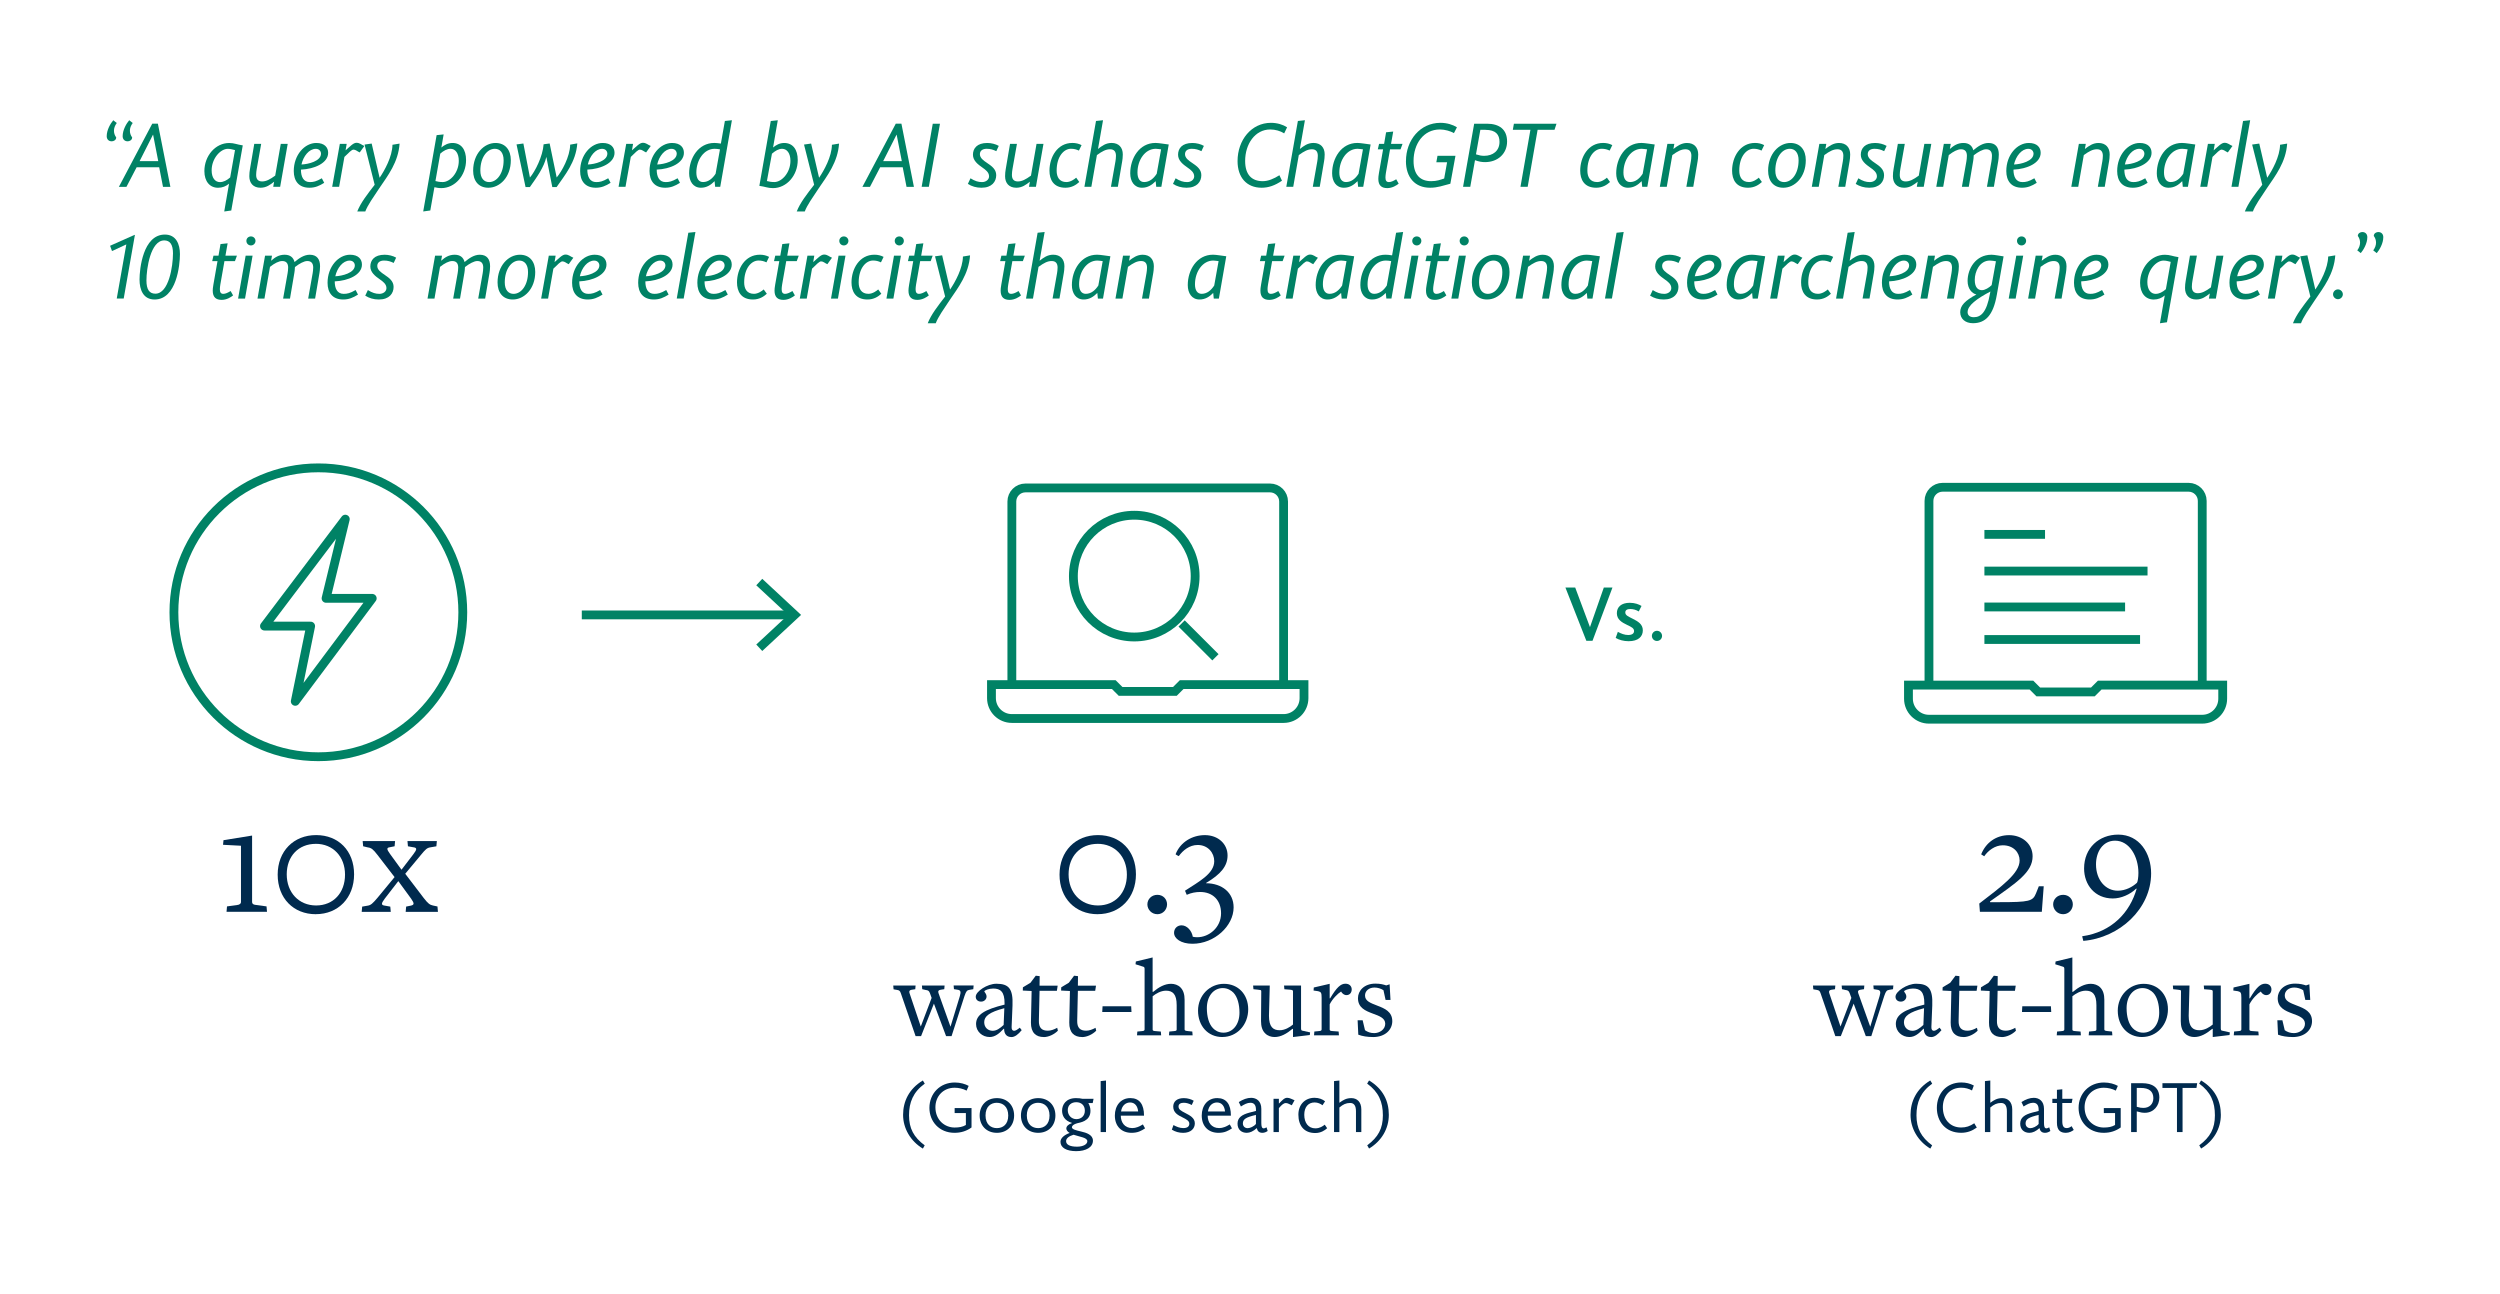 <?xml version="1.0" encoding="UTF-8"?><svg id="Chart_copy" xmlns="http://www.w3.org/2000/svg" viewBox="0 0 850 440"><path d="M39.7,41.82c-1.3,1.74-1.18,3.57-.19,4.9,0,.93-.9,1.33-1.52,1.33-1.15,0-1.71-.81-1.71-1.74,0-2.14,1.3-4.34,2.23-5.43l1.18.93ZM45.12,41.82c-1.3,1.74-1.18,3.57-.19,4.9,0,.93-.9,1.33-1.52,1.33-1.15,0-1.71-.81-1.71-1.74,0-2.14,1.3-4.34,2.23-5.43l1.18.93Z" style="fill:#008265;"/><path d="M51.76,42.04h1.92l4.25,21.49h-2.51l-1.3-6.67h-7.66l-3.47,6.67h-2.57l11.35-21.49ZM53.8,54.78l-1.74-8.96h-.06l-4.53,8.96h6.33Z" style="fill:#008265;"/><path d="M77.89,62.44c-1.02.87-2.26,1.4-3.75,1.4-2.79,0-4.65-2.14-4.65-5.67,0-5.18,3.75-9.55,8.43-9.55,1.74,0,2.64.53,4.62.81l-3.91,22.14-2.39.34,1.64-9.46ZM74.82,61.91c1.12,0,2.29-.56,3.44-1.58l1.64-9.3c-.81-.16-1.4-.43-2.45-.43-2.48,0-5.49,3.26-5.49,7.32,0,2.57,1.18,4,2.85,4Z" style="fill:#008265;"/><path d="M88.8,48.92l-1.52,8.59c-.09.53-.19,1.24-.19,1.95,0,1.46.65,2.23,2.02,2.23s2.64-.65,4.46-1.98l1.89-10.79h2.36l-2.57,14.6h-2.36l.31-1.74c-1.3,1.02-2.64,2.05-4.62,2.05-2.45,0-3.81-1.55-3.81-3.91,0-.93.09-1.67.22-2.42l1.46-8.59h2.36Z" style="fill:#008265;"/><path d="M102.32,57.66c0,2.48.87,4.25,3.04,4.25,1.18,0,2.17-.19,4.06-1.3l.81,1.55c-1.67,1.05-3.1,1.67-5.02,1.67-3.6,0-5.33-2.26-5.33-5.67,0-5.49,3.69-9.55,7.66-9.55,2.82,0,4.03,1.52,4.03,3.35,0,3.5-4.68,5.52-9.24,5.71ZM102.5,55.93c2.36-.09,6.64-1.15,6.64-3.69,0-.74-.53-1.64-1.77-1.64-2.29,0-4.25,2.51-4.87,5.33Z" style="fill:#008265;"/><path d="M122.31,51.83c-.9-.4-1.36-.96-2.14-.96-.59,0-1.55.99-3.07,2.48l-1.8,10.17h-2.36l2.6-14.6h2.33l-.37,2.2c1.52-1.3,2.6-2.57,3.69-2.57,1.18,0,1.67.68,2.7,1.08l-1.58,2.2Z" style="fill:#008265;"/><path d="M135.86,48.8c-.43,6.36-3.97,10.88-6.98,15.32-1.98,2.98-3.88,5.64-4.68,7.78h-2.73c1.15-2.95,3.41-5.83,5.92-9.08l-3.44-13.67,2.42-.34,2.7,11.63c1.71-2.51,4.31-7.19,4.37-11.22l2.42-.4Z" style="fill:#008265;"/><path d="M143.89,71.9l4.56-25.95,2.39-.25-.78,4.46c1.02-.87,2.29-1.55,3.78-1.55,2.95,0,4.62,2.2,4.62,5.83,0,5.18-3.75,9.52-8.43,9.52-.93,0-1.61-.15-2.33-.31l-1.4,7.91-2.42.34ZM153.16,50.59c-1.12,0-2.36.65-3.47,1.64l-1.64,9.33c.74.19,1.43.34,2.48.34,2.48,0,5.46-3.16,5.46-7.22,0-2.57-1.15-4.09-2.82-4.09Z" style="fill:#008265;"/><path d="M160.87,58.04c0-5.77,3.72-9.43,7.6-9.43,3.38,0,5.21,2.42,5.21,5.86,0,5.77-3.75,9.36-7.63,9.36-3.38,0-5.18-2.36-5.18-5.8ZM171.23,54.5c0-2.64-1.27-3.91-2.98-3.91-2.67,0-4.93,2.95-4.93,7.41,0,2.64,1.27,3.91,2.98,3.91,2.67,0,4.93-2.95,4.93-7.41Z" style="fill:#008265;"/><path d="M196.28,48.76c-.46,6.36-4.28,10.85-7.04,14.85h-1.46l-2.02-10.26c-.84,3.6-3.16,6.79-5.61,10.26h-1.46l-3.07-14.51,2.33-.31,2.23,11.56c1.71-1.98,4.37-7.16,4.65-11.29l2.05-.28,2.39,11.56c1.71-1.98,4.53-7.07,4.59-11.16l2.42-.43Z" style="fill:#008265;"/><path d="M199.69,57.66c0,2.48.87,4.25,3.04,4.25,1.18,0,2.17-.19,4.06-1.3l.81,1.55c-1.67,1.05-3.1,1.67-5.02,1.67-3.6,0-5.33-2.26-5.33-5.67,0-5.49,3.69-9.55,7.66-9.55,2.82,0,4.03,1.52,4.03,3.35,0,3.5-4.68,5.52-9.24,5.71ZM199.87,55.93c2.36-.09,6.63-1.15,6.63-3.69,0-.74-.53-1.64-1.77-1.64-2.29,0-4.25,2.51-4.87,5.33Z" style="fill:#008265;"/><path d="M219.68,51.83c-.9-.4-1.36-.96-2.14-.96-.59,0-1.55.99-3.07,2.48l-1.8,10.17h-2.36l2.6-14.6h2.33l-.37,2.2c1.52-1.3,2.6-2.57,3.69-2.57,1.18,0,1.67.68,2.7,1.08l-1.58,2.2Z" style="fill:#008265;"/><path d="M223.28,57.66c0,2.48.87,4.25,3.04,4.25,1.18,0,2.17-.19,4.06-1.3l.81,1.55c-1.67,1.05-3.1,1.67-5.02,1.67-3.6,0-5.33-2.26-5.33-5.67,0-5.49,3.69-9.55,7.66-9.55,2.82,0,4.03,1.52,4.03,3.35,0,3.5-4.68,5.52-9.24,5.71ZM223.46,55.93c2.36-.09,6.63-1.15,6.63-3.69,0-.74-.53-1.64-1.77-1.64-2.29,0-4.25,2.51-4.87,5.33Z" style="fill:#008265;"/><path d="M243.15,63.52l-.19-1.92c-1.27,1.27-2.67,2.23-4.65,2.23-2.64,0-4-2.17-4-4.9,0-5.12,3.1-10.33,8.56-10.33.59,0,1.46.09,2.23.22l1.36-7.69,2.39-.25-3.97,22.63h-1.74ZM243.3,59.09l1.49-8.31c-.59-.12-1.33-.19-1.83-.19-3.53,0-6.2,3.69-6.2,8.09,0,1.95.78,3.22,2.26,3.22,1.89,0,3.29-1.3,4.28-2.82Z" style="fill:#008265;"/><path d="M262.83,50.16c1.02-.87,2.29-1.55,3.78-1.55,2.95,0,4.62,2.2,4.62,5.83,0,5.18-3.75,9.52-8.43,9.52-1.74,0-2.64-.5-4.62-.77l3.88-22.05,2.39-.25-1.61,9.27ZM265.9,50.59c-1.12,0-2.29.65-3.44,1.67l-1.71,9.3c.77.19,1.49.34,2.54.34,2.48,0,5.46-3.16,5.46-7.22,0-2.57-1.18-4.09-2.85-4.09Z" style="fill:#008265;"/><path d="M285.28,48.8c-.43,6.36-3.97,10.88-6.98,15.32-1.98,2.98-3.88,5.64-4.68,7.78h-2.73c1.15-2.95,3.41-5.83,5.92-9.08l-3.44-13.67,2.42-.34,2.7,11.63c1.71-2.51,4.31-7.19,4.37-11.22l2.42-.4Z" style="fill:#008265;"/><path d="M304.56,42.04h1.92l4.25,21.49h-2.51l-1.3-6.67h-7.66l-3.47,6.67h-2.57l11.35-21.49ZM306.61,54.78l-1.74-8.96h-.06l-4.53,8.96h6.33Z" style="fill:#008265;"/><path d="M313.36,63.52l3.78-21.46h2.45l-3.78,21.46h-2.45Z" style="fill:#008265;"/><path d="M329.95,60.61c1.52.96,2.64,1.3,3.94,1.3s2.39-.81,2.39-1.95c0-1.33-1.09-2.17-2.29-3.01-1.52-1.05-3.19-2.36-3.19-4.34,0-2.17,1.4-4,4.87-4,1.36,0,2.85.37,3.91.99l-.84,1.8c-1.05-.5-1.92-.81-3.29-.81s-2.29.65-2.29,1.83c0,1.33,1.24,2.17,2.57,3.07,1.46.99,2.98,2.08,2.98,4.06,0,2.2-1.46,4.28-5.02,4.28-1.8,0-3.29-.47-4.62-1.3l.9-1.92Z" style="fill:#008265;"/><path d="M345.76,48.92l-1.52,8.59c-.09.53-.19,1.24-.19,1.95,0,1.46.65,2.23,2.02,2.23s2.64-.65,4.46-1.98l1.89-10.79h2.36l-2.57,14.6h-2.36l.31-1.74c-1.3,1.02-2.64,2.05-4.62,2.05-2.45,0-3.81-1.55-3.81-3.91,0-.93.09-1.67.22-2.42l1.46-8.59h2.36Z" style="fill:#008265;"/><path d="M366.96,61.88c-1.09.99-2.57,1.95-4.71,1.95-4.09,0-5.43-2.79-5.43-5.8,0-4.59,2.67-9.43,7.78-9.43,1.18,0,2.2.25,3.13.74l-.9,1.86c-.87-.4-1.64-.62-2.7-.62-2.39,0-4.87,2.57-4.87,7.44,0,2.2.93,3.88,3.32,3.88,1.4,0,2.73-.96,3.32-1.49l1.05,1.46Z" style="fill:#008265;"/><path d="M377.72,63.52l1.52-8.59c.09-.53.19-1.24.19-1.95,0-1.46-.65-2.23-2.02-2.23s-2.64.65-4.46,1.98l-1.89,10.79h-2.36l3.94-22.39,2.39-.25-1.71,9.77c1.3-1.02,2.64-2.05,4.62-2.05,2.45,0,3.81,1.55,3.81,3.91,0,.93-.12,1.83-.19,2.23l-1.49,8.77h-2.36Z" style="fill:#008265;"/><path d="M393.12,63.52l-.19-1.92c-1.27,1.27-2.67,2.23-4.65,2.23-2.63,0-4-2.17-4-4.9,0-5.12,3.1-10.33,8.56-10.33,1.18,0,3.32.4,4.53.53l-2.51,14.39h-1.74ZM393.28,59.09l1.49-8.31c-.62-.06-1.27-.19-1.83-.19-3.54,0-6.2,3.69-6.2,8.09,0,2.02.81,3.22,2.26,3.22,1.92,0,3.29-1.3,4.28-2.82Z" style="fill:#008265;"/><path d="M399.69,60.61c1.52.96,2.64,1.3,3.94,1.3s2.39-.81,2.39-1.95c0-1.33-1.08-2.17-2.29-3.01-1.52-1.05-3.19-2.36-3.19-4.34,0-2.17,1.39-4,4.87-4,1.36,0,2.85.37,3.91.99l-.84,1.8c-1.05-.5-1.92-.81-3.29-.81s-2.29.65-2.29,1.83c0,1.33,1.24,2.17,2.57,3.07,1.46.99,2.98,2.08,2.98,4.06,0,2.2-1.46,4.28-5.02,4.28-1.8,0-3.29-.47-4.62-1.3l.9-1.92Z" style="fill:#008265;"/><path d="M436.62,45.35c-1.3-.84-3.04-1.33-4.74-1.33-5.18,0-8.53,4.96-8.53,10.7,0,4.77,2.33,6.88,5.98,6.88,1.89,0,3.81-.84,5.67-2.02l.87,1.86c-2.39,1.64-4.59,2.39-6.91,2.39-5.12,0-8.19-3.53-8.19-9.05,0-7.16,4.71-13.02,11.35-13.02,2.2,0,4.16.65,5.49,1.52l-.99,2.08Z" style="fill:#008265;"/><path d="M446.35,63.52l1.52-8.59c.09-.53.19-1.24.19-1.95,0-1.46-.65-2.23-2.01-2.23s-2.64.65-4.46,1.98l-1.89,10.79h-2.36l3.94-22.39,2.39-.25-1.71,9.77c1.3-1.02,2.63-2.05,4.62-2.05,2.45,0,3.81,1.55,3.81,3.91,0,.93-.12,1.83-.19,2.23l-1.49,8.77h-2.36Z" style="fill:#008265;"/><path d="M461.76,63.52l-.19-1.92c-1.27,1.27-2.67,2.23-4.65,2.23-2.64,0-4-2.17-4-4.9,0-5.12,3.1-10.33,8.56-10.33,1.18,0,3.32.4,4.53.53l-2.51,14.39h-1.74ZM461.91,59.09l1.49-8.31c-.62-.06-1.27-.19-1.83-.19-3.53,0-6.2,3.69-6.2,8.09,0,2.02.81,3.22,2.26,3.22,1.92,0,3.29-1.3,4.28-2.82Z" style="fill:#008265;"/><path d="M475.55,62.44c-.68.56-2.14,1.52-3.88,1.52-1.89,0-3.04-.87-3.04-3.13,0-.5.06-1.15.22-2.05l1.4-8h-1.8l.43-1.86h1.71l.68-3.94,2.42-.25-.74,4.19h3.91l-.68,1.86h-3.57l-1.4,7.97c-.09.59-.16,1.15-.16,1.58,0,.99.28,1.58,1.18,1.58.74,0,1.64-.43,2.48-.96l.84,1.49Z" style="fill:#008265;"/><path d="M478.03,54.78c0-7.16,4.84-13.02,11.72-13.02,2.23,0,4.25.65,5.61,1.52l-1.02,1.98c-1.18-.68-3.04-1.24-4.77-1.24-5.64,0-8.96,4.96-8.96,10.7,0,4.77,2.33,6.88,5.98,6.88,1.98,0,3.07-.47,4.43-.9l.99-5.52h-3.66l.4-2.2h6.11l-1.74,9.49c-2.64.65-4.25,1.36-6.91,1.36-5.12,0-8.19-3.53-8.19-9.05Z" style="fill:#008265;"/><path d="M504.94,55.12c-1.18,0-2.05-.16-3.44-.65l-1.61,9.05h-2.45l3.78-21.46h4.34c4.12,0,6.85,1.89,6.85,6.05s-3.19,7.01-7.47,7.01ZM505.06,44.14h-1.74l-1.49,8.34c1.21.37,1.86.5,2.79.5,2.95,0,5.21-1.67,5.21-4.74,0-2.45-1.24-4.09-4.78-4.09Z" style="fill:#008265;"/><path d="M522.79,44.14l-3.38,19.38h-2.45l3.38-19.38h-5.98l.37-2.08h14.48l-.68,2.08h-5.74Z" style="fill:#008265;"/><path d="M547.41,61.88c-1.08.99-2.57,1.95-4.71,1.95-4.09,0-5.43-2.79-5.43-5.8,0-4.59,2.67-9.43,7.78-9.43,1.18,0,2.2.25,3.13.74l-.9,1.86c-.87-.4-1.64-.62-2.7-.62-2.39,0-4.87,2.57-4.87,7.44,0,2.2.93,3.88,3.32,3.88,1.4,0,2.73-.96,3.32-1.49l1.05,1.46Z" style="fill:#008265;"/><path d="M558.35,63.52l-.19-1.92c-1.27,1.27-2.67,2.23-4.65,2.23-2.64,0-4-2.17-4-4.9,0-5.12,3.1-10.33,8.56-10.33,1.18,0,3.32.4,4.53.53l-2.51,14.39h-1.74ZM558.51,59.09l1.49-8.31c-.62-.06-1.27-.19-1.83-.19-3.53,0-6.2,3.69-6.2,8.09,0,2.02.81,3.22,2.26,3.22,1.92,0,3.29-1.3,4.28-2.82Z" style="fill:#008265;"/><path d="M573.36,63.52l1.52-8.59c.09-.53.19-1.24.19-1.95,0-1.46-.65-2.23-2.02-2.23s-2.64.65-4.46,1.98l-1.89,10.79h-2.36l2.57-14.6h2.36l-.31,1.74c1.3-1.02,2.73-2.05,4.62-2.05,2.45,0,3.81,1.55,3.81,3.91,0,.93-.12,1.83-.19,2.23l-1.49,8.77h-2.36Z" style="fill:#008265;"/><path d="M599.05,61.88c-1.08.99-2.57,1.95-4.71,1.95-4.09,0-5.43-2.79-5.43-5.8,0-4.59,2.67-9.43,7.78-9.43,1.18,0,2.2.25,3.13.74l-.9,1.86c-.87-.4-1.64-.62-2.7-.62-2.39,0-4.87,2.57-4.87,7.44,0,2.2.93,3.88,3.32,3.88,1.39,0,2.73-.96,3.32-1.49l1.05,1.46Z" style="fill:#008265;"/><path d="M601.16,58.04c0-5.77,3.72-9.43,7.6-9.43,3.38,0,5.21,2.42,5.21,5.86,0,5.77-3.75,9.36-7.63,9.36-3.38,0-5.18-2.36-5.18-5.8ZM611.52,54.5c0-2.64-1.27-3.91-2.98-3.91-2.67,0-4.93,2.95-4.93,7.41,0,2.64,1.27,3.91,2.98,3.91,2.67,0,4.93-2.95,4.93-7.41Z" style="fill:#008265;"/><path d="M625.03,63.52l1.52-8.59c.09-.53.19-1.24.19-1.95,0-1.46-.65-2.23-2.02-2.23s-2.64.65-4.46,1.98l-1.89,10.79h-2.36l2.57-14.6h2.36l-.31,1.74c1.3-1.02,2.73-2.05,4.62-2.05,2.45,0,3.81,1.55,3.81,3.91,0,.93-.12,1.83-.19,2.23l-1.49,8.77h-2.36Z" style="fill:#008265;"/><path d="M631.82,60.61c1.52.96,2.64,1.3,3.94,1.3s2.39-.81,2.39-1.95c0-1.33-1.08-2.17-2.29-3.01-1.52-1.05-3.19-2.36-3.19-4.34,0-2.17,1.4-4,4.87-4,1.36,0,2.85.37,3.91.99l-.84,1.8c-1.05-.5-1.92-.81-3.29-.81s-2.29.65-2.29,1.83c0,1.33,1.24,2.17,2.57,3.07,1.46.99,2.98,2.08,2.98,4.06,0,2.2-1.46,4.28-5.02,4.28-1.8,0-3.29-.47-4.62-1.3l.9-1.92Z" style="fill:#008265;"/><path d="M647.63,48.92l-1.52,8.59c-.09.53-.19,1.24-.19,1.95,0,1.46.65,2.23,2.01,2.23s2.64-.65,4.46-1.98l1.89-10.79h2.36l-2.57,14.6h-2.36l.31-1.74c-1.3,1.02-2.63,2.05-4.62,2.05-2.45,0-3.81-1.55-3.81-3.91,0-.93.09-1.67.22-2.42l1.46-8.59h2.36Z" style="fill:#008265;"/><path d="M667.04,63.52l1.52-8.59c.09-.53.19-1.24.19-1.95,0-1.46-.65-2.23-2.02-2.23-1.12,0-2.6.74-4.15,1.98l-1.89,10.79h-2.36l2.57-14.6h2.36l-.31,1.74c1.27-1.12,2.6-2.05,4.62-2.05,1.89,0,2.98.96,3.35,2.48,1.58-1.33,3.26-2.48,5.18-2.48,2.45,0,3.5,1.55,3.5,3.91,0,.93-.12,1.83-.19,2.23l-1.49,8.77h-2.36l1.52-8.59c.09-.53.19-1.24.19-1.95,0-1.46-.65-2.23-2.01-2.23-1.09,0-2.67.87-4.19,2.05-.03.84-.12,1.61-.19,1.95l-1.49,8.77h-2.36Z" style="fill:#008265;"/><path d="M684.58,57.66c0,2.48.87,4.25,3.04,4.25,1.18,0,2.17-.19,4.06-1.3l.81,1.55c-1.67,1.05-3.1,1.67-5.02,1.67-3.6,0-5.33-2.26-5.33-5.67,0-5.49,3.69-9.55,7.66-9.55,2.82,0,4.03,1.52,4.03,3.35,0,3.5-4.68,5.52-9.24,5.71ZM684.77,55.93c2.36-.09,6.63-1.15,6.63-3.69,0-.74-.53-1.64-1.77-1.64-2.29,0-4.25,2.51-4.87,5.33Z" style="fill:#008265;"/><path d="M713.26,63.52l1.52-8.59c.09-.53.19-1.24.19-1.95,0-1.46-.65-2.23-2.02-2.23s-2.64.65-4.46,1.98l-1.89,10.79h-2.36l2.57-14.6h2.36l-.31,1.74c1.3-1.02,2.73-2.05,4.62-2.05,2.45,0,3.81,1.55,3.81,3.91,0,.93-.12,1.83-.19,2.23l-1.49,8.77h-2.36Z" style="fill:#008265;"/><path d="M722.28,57.66c0,2.48.87,4.25,3.04,4.25,1.18,0,2.17-.19,4.06-1.3l.81,1.55c-1.67,1.05-3.1,1.67-5.02,1.67-3.6,0-5.33-2.26-5.33-5.67,0-5.49,3.69-9.55,7.66-9.55,2.82,0,4.03,1.52,4.03,3.35,0,3.5-4.68,5.52-9.24,5.71ZM722.46,55.93c2.36-.09,6.63-1.15,6.63-3.69,0-.74-.53-1.64-1.77-1.64-2.29,0-4.25,2.51-4.87,5.33Z" style="fill:#008265;"/><path d="M742.15,63.52l-.19-1.92c-1.27,1.27-2.67,2.23-4.65,2.23-2.64,0-4-2.17-4-4.9,0-5.12,3.1-10.33,8.56-10.33,1.18,0,3.32.4,4.53.53l-2.51,14.39h-1.74ZM742.3,59.09l1.49-8.31c-.62-.06-1.27-.19-1.83-.19-3.53,0-6.2,3.69-6.2,8.09,0,2.02.81,3.22,2.26,3.22,1.92,0,3.29-1.3,4.28-2.82Z" style="fill:#008265;"/><path d="M757.46,51.83c-.9-.4-1.36-.96-2.14-.96-.59,0-1.55.99-3.07,2.48l-1.8,10.17h-2.36l2.6-14.6h2.33l-.37,2.2c1.52-1.3,2.61-2.57,3.69-2.57,1.18,0,1.67.68,2.7,1.08l-1.58,2.2Z" style="fill:#008265;"/><path d="M758.7,63.52l3.94-22.39,2.42-.25-4,22.63h-2.36Z" style="fill:#008265;"/><path d="M777.64,48.8c-.43,6.36-3.97,10.88-6.98,15.32-1.98,2.98-3.88,5.64-4.68,7.78h-2.73c1.15-2.95,3.41-5.83,5.92-9.08l-3.44-13.67,2.42-.34,2.7,11.63c1.71-2.51,4.31-7.19,4.37-11.22l2.42-.4Z" style="fill:#008265;"/><path d="M39.69,101.52l3.26-18.42-4.87,2.26-.65-1.8,8.28-3.69h.16l-3.81,21.64h-2.36Z" style="fill:#008265;"/><path d="M47.44,95.04c0-3.53,1.15-15.29,8.62-15.29,3.84,0,5.12,3.29,5.12,6.67,0,3.66-1.15,15.41-8.62,15.41-3.84,0-5.12-3.29-5.12-6.79ZM58.82,86.24c0-3.13-1.02-4.5-2.98-4.5-4.65,0-6.05,9.58-6.05,13.61,0,3.13,1.02,4.5,3.04,4.5,4.56,0,5.98-9.33,5.98-13.61Z" style="fill:#008265;"/><path d="M79.25,100.44c-.68.56-2.14,1.52-3.88,1.52-1.89,0-3.04-.87-3.04-3.13,0-.5.06-1.15.22-2.05l1.4-8h-1.8l.43-1.86h1.71l.68-3.94,2.42-.25-.74,4.19h3.91l-.68,1.86h-3.57l-1.4,7.97c-.09.59-.16,1.15-.16,1.58,0,.99.28,1.58,1.18,1.58.74,0,1.64-.43,2.48-.96l.84,1.49Z" style="fill:#008265;"/><path d="M80.95,101.52l2.57-14.6h2.36l-2.57,14.6h-2.36ZM85.32,83.45c-.87,0-1.55-.68-1.55-1.55s.68-1.52,1.55-1.52,1.55.68,1.55,1.52-.68,1.55-1.55,1.55Z" style="fill:#008265;"/><path d="M96.26,101.52l1.52-8.59c.09-.53.19-1.24.19-1.95,0-1.46-.65-2.23-2.02-2.23-1.12,0-2.6.74-4.15,1.98l-1.89,10.79h-2.36l2.57-14.6h2.36l-.31,1.74c1.27-1.12,2.6-2.05,4.62-2.05,1.89,0,2.98.96,3.35,2.48,1.58-1.33,3.26-2.48,5.18-2.48,2.45,0,3.5,1.55,3.5,3.91,0,.93-.12,1.83-.19,2.23l-1.49,8.77h-2.36l1.52-8.59c.09-.53.19-1.24.19-1.95,0-1.46-.65-2.23-2.02-2.23-1.09,0-2.67.87-4.19,2.05-.03.84-.12,1.61-.19,1.95l-1.49,8.77h-2.36Z" style="fill:#008265;"/><path d="M113.81,95.66c0,2.48.87,4.25,3.04,4.25,1.18,0,2.17-.19,4.06-1.3l.81,1.55c-1.67,1.05-3.1,1.67-5.02,1.67-3.6,0-5.33-2.26-5.33-5.67,0-5.49,3.69-9.55,7.66-9.55,2.82,0,4.03,1.52,4.03,3.35,0,3.5-4.68,5.52-9.24,5.71ZM114,93.93c2.36-.09,6.64-1.15,6.64-3.69,0-.74-.53-1.64-1.77-1.64-2.29,0-4.25,2.51-4.87,5.33Z" style="fill:#008265;"/><path d="M125.06,98.61c1.52.96,2.64,1.3,3.94,1.3s2.39-.81,2.39-1.95c0-1.33-1.08-2.17-2.29-3.01-1.52-1.05-3.19-2.36-3.19-4.34,0-2.17,1.4-4,4.87-4,1.36,0,2.85.37,3.91.99l-.84,1.8c-1.05-.5-1.92-.81-3.29-.81s-2.29.65-2.29,1.83c0,1.33,1.24,2.17,2.57,3.07,1.46.99,2.98,2.08,2.98,4.06,0,2.2-1.46,4.28-5.02,4.28-1.8,0-3.29-.47-4.62-1.3l.9-1.92Z" style="fill:#008265;"/><path d="M154.08,101.52l1.52-8.59c.09-.53.19-1.24.19-1.95,0-1.46-.65-2.23-2.02-2.23-1.12,0-2.6.74-4.16,1.98l-1.89,10.79h-2.36l2.57-14.6h2.36l-.31,1.74c1.27-1.12,2.6-2.05,4.62-2.05,1.89,0,2.98.96,3.35,2.48,1.58-1.33,3.26-2.48,5.18-2.48,2.45,0,3.5,1.55,3.5,3.91,0,.93-.12,1.83-.19,2.23l-1.49,8.77h-2.36l1.52-8.59c.09-.53.19-1.24.19-1.95,0-1.46-.65-2.23-2.02-2.23-1.08,0-2.67.87-4.19,2.05-.03.84-.12,1.61-.19,1.95l-1.49,8.77h-2.36Z" style="fill:#008265;"/><path d="M169.17,96.04c0-5.77,3.72-9.43,7.6-9.43,3.38,0,5.21,2.42,5.21,5.86,0,5.77-3.75,9.36-7.63,9.36-3.38,0-5.18-2.36-5.18-5.8ZM179.53,92.5c0-2.64-1.27-3.91-2.98-3.91-2.67,0-4.93,2.95-4.93,7.41,0,2.64,1.27,3.91,2.98,3.91,2.67,0,4.93-2.95,4.93-7.41Z" style="fill:#008265;"/><path d="M193.36,89.83c-.9-.4-1.36-.96-2.14-.96-.59,0-1.55.99-3.07,2.48l-1.8,10.17h-2.36l2.6-14.6h2.33l-.37,2.2c1.52-1.3,2.6-2.57,3.69-2.57,1.18,0,1.67.68,2.7,1.08l-1.58,2.2Z" style="fill:#008265;"/><path d="M196.95,95.66c0,2.48.87,4.25,3.04,4.25,1.18,0,2.17-.19,4.06-1.3l.81,1.55c-1.67,1.05-3.1,1.67-5.02,1.67-3.6,0-5.33-2.26-5.33-5.67,0-5.49,3.69-9.55,7.66-9.55,2.82,0,4.03,1.52,4.03,3.35,0,3.5-4.68,5.52-9.24,5.71ZM197.14,93.93c2.36-.09,6.64-1.15,6.64-3.69,0-.74-.53-1.64-1.77-1.64-2.29,0-4.25,2.51-4.87,5.33Z" style="fill:#008265;"/><path d="M219.42,95.66c0,2.48.87,4.25,3.04,4.25,1.18,0,2.17-.19,4.06-1.3l.81,1.55c-1.67,1.05-3.1,1.67-5.02,1.67-3.6,0-5.33-2.26-5.33-5.67,0-5.49,3.69-9.55,7.66-9.55,2.82,0,4.03,1.52,4.03,3.35,0,3.5-4.68,5.52-9.24,5.71ZM219.61,93.93c2.36-.09,6.63-1.15,6.63-3.69,0-.74-.53-1.64-1.77-1.64-2.29,0-4.25,2.51-4.87,5.33Z" style="fill:#008265;"/><path d="M230.09,101.52l3.94-22.39,2.42-.25-4,22.63h-2.36Z" style="fill:#008265;"/><path d="M239.54,95.66c0,2.48.87,4.25,3.04,4.25,1.18,0,2.17-.19,4.06-1.3l.81,1.55c-1.67,1.05-3.1,1.67-5.02,1.67-3.6,0-5.33-2.26-5.33-5.67,0-5.49,3.69-9.55,7.66-9.55,2.82,0,4.03,1.52,4.03,3.35,0,3.5-4.68,5.52-9.24,5.71ZM239.73,93.93c2.36-.09,6.63-1.15,6.63-3.69,0-.74-.53-1.64-1.77-1.64-2.29,0-4.25,2.51-4.87,5.33Z" style="fill:#008265;"/><path d="M260.72,99.88c-1.08.99-2.57,1.95-4.71,1.95-4.09,0-5.43-2.79-5.43-5.8,0-4.59,2.67-9.43,7.78-9.43,1.18,0,2.2.25,3.13.74l-.9,1.86c-.87-.4-1.64-.62-2.7-.62-2.39,0-4.87,2.57-4.87,7.44,0,2.2.93,3.88,3.32,3.88,1.4,0,2.73-.96,3.32-1.49l1.05,1.46Z" style="fill:#008265;"/><path d="M270.26,100.44c-.68.56-2.14,1.52-3.88,1.52-1.89,0-3.04-.87-3.04-3.13,0-.5.06-1.15.22-2.05l1.4-8h-1.8l.43-1.86h1.71l.68-3.94,2.42-.25-.74,4.19h3.91l-.68,1.86h-3.57l-1.4,7.97c-.09.59-.16,1.15-.16,1.58,0,.99.28,1.58,1.18,1.58.74,0,1.64-.43,2.48-.96l.84,1.49Z" style="fill:#008265;"/><path d="M281.3,89.83c-.9-.4-1.36-.96-2.14-.96-.59,0-1.55.99-3.07,2.48l-1.8,10.17h-2.36l2.6-14.6h2.33l-.37,2.2c1.52-1.3,2.6-2.57,3.69-2.57,1.18,0,1.67.68,2.7,1.08l-1.58,2.2Z" style="fill:#008265;"/><path d="M282.54,101.52l2.57-14.6h2.36l-2.57,14.6h-2.36ZM286.91,83.45c-.87,0-1.55-.68-1.55-1.55s.68-1.52,1.55-1.52,1.55.68,1.55,1.52-.68,1.55-1.55,1.55Z" style="fill:#008265;"/><path d="M299.65,99.88c-1.08.99-2.57,1.95-4.71,1.95-4.09,0-5.43-2.79-5.43-5.8,0-4.59,2.67-9.43,7.78-9.43,1.18,0,2.2.25,3.13.74l-.9,1.86c-.87-.4-1.64-.62-2.7-.62-2.39,0-4.87,2.57-4.87,7.44,0,2.2.93,3.88,3.32,3.88,1.4,0,2.73-.96,3.32-1.49l1.05,1.46Z" style="fill:#008265;"/><path d="M301.39,101.52l2.57-14.6h2.36l-2.57,14.6h-2.36ZM305.76,83.45c-.87,0-1.55-.68-1.55-1.55s.68-1.52,1.55-1.52,1.55.68,1.55,1.52-.68,1.55-1.55,1.55Z" style="fill:#008265;"/><path d="M315.8,100.44c-.68.56-2.14,1.52-3.88,1.52-1.89,0-3.04-.87-3.04-3.13,0-.5.06-1.15.22-2.05l1.4-8h-1.8l.43-1.86h1.71l.68-3.94,2.42-.25-.74,4.19h3.91l-.68,1.86h-3.57l-1.4,7.97c-.09.59-.16,1.15-.16,1.58,0,.99.28,1.58,1.18,1.58.74,0,1.64-.43,2.48-.96l.84,1.49Z" style="fill:#008265;"/><path d="M329.82,86.8c-.43,6.36-3.97,10.88-6.98,15.32-1.98,2.98-3.88,5.64-4.68,7.78h-2.73c1.15-2.95,3.41-5.83,5.92-9.08l-3.44-13.67,2.42-.34,2.7,11.63c1.71-2.51,4.31-7.19,4.37-11.22l2.42-.4Z" style="fill:#008265;"/><path d="M347.14,100.44c-.68.56-2.14,1.52-3.88,1.52-1.89,0-3.04-.87-3.04-3.13,0-.5.06-1.15.22-2.05l1.4-8h-1.8l.43-1.86h1.71l.68-3.94,2.42-.25-.74,4.19h3.91l-.68,1.86h-3.57l-1.4,7.97c-.09.59-.16,1.15-.16,1.58,0,.99.28,1.58,1.18,1.58.74,0,1.64-.43,2.48-.96l.84,1.49Z" style="fill:#008265;"/><path d="M357.87,101.52l1.52-8.59c.09-.53.19-1.24.19-1.95,0-1.46-.65-2.23-2.02-2.23s-2.64.65-4.46,1.98l-1.89,10.79h-2.36l3.94-22.39,2.39-.25-1.71,9.77c1.3-1.02,2.64-2.05,4.62-2.05,2.45,0,3.81,1.55,3.81,3.91,0,.93-.12,1.83-.19,2.23l-1.49,8.77h-2.36Z" style="fill:#008265;"/><path d="M373.28,101.52l-.19-1.92c-1.27,1.27-2.67,2.23-4.65,2.23-2.64,0-4-2.17-4-4.9,0-5.12,3.1-10.33,8.56-10.33,1.18,0,3.32.4,4.53.53l-2.51,14.39h-1.74ZM373.43,97.09l1.49-8.31c-.62-.06-1.27-.19-1.83-.19-3.53,0-6.2,3.69-6.2,8.09,0,2.02.81,3.22,2.26,3.22,1.92,0,3.29-1.3,4.28-2.82Z" style="fill:#008265;"/><path d="M388.28,101.52l1.52-8.59c.09-.53.19-1.24.19-1.95,0-1.46-.65-2.23-2.02-2.23s-2.63.65-4.46,1.98l-1.89,10.79h-2.36l2.57-14.6h2.36l-.31,1.74c1.3-1.02,2.73-2.05,4.62-2.05,2.45,0,3.81,1.55,3.81,3.91,0,.93-.12,1.83-.19,2.23l-1.49,8.77h-2.36Z" style="fill:#008265;"/><path d="M412.68,101.52l-.19-1.92c-1.27,1.27-2.67,2.23-4.65,2.23-2.64,0-4-2.17-4-4.9,0-5.12,3.1-10.33,8.56-10.33,1.18,0,3.32.4,4.53.53l-2.51,14.39h-1.74ZM412.83,97.09l1.49-8.31c-.62-.06-1.27-.19-1.83-.19-3.53,0-6.2,3.69-6.2,8.09,0,2.02.81,3.22,2.26,3.22,1.92,0,3.29-1.3,4.28-2.82Z" style="fill:#008265;"/><path d="M435.46,100.44c-.68.56-2.14,1.52-3.88,1.52-1.89,0-3.04-.87-3.04-3.13,0-.5.06-1.15.22-2.05l1.4-8h-1.8l.43-1.86h1.71l.68-3.94,2.42-.25-.74,4.19h3.91l-.68,1.86h-3.57l-1.4,7.97c-.09.59-.16,1.15-.16,1.58,0,.99.28,1.58,1.18,1.58.74,0,1.64-.43,2.48-.96l.84,1.49Z" style="fill:#008265;"/><path d="M446.5,89.83c-.9-.4-1.36-.96-2.14-.96-.59,0-1.55.99-3.07,2.48l-1.8,10.17h-2.36l2.6-14.6h2.33l-.37,2.2c1.52-1.3,2.6-2.57,3.69-2.57,1.18,0,1.67.68,2.7,1.08l-1.58,2.2Z" style="fill:#008265;"/><path d="M456.17,101.52l-.19-1.92c-1.27,1.27-2.67,2.23-4.65,2.23-2.64,0-4-2.17-4-4.9,0-5.12,3.1-10.33,8.56-10.33,1.18,0,3.32.4,4.53.53l-2.51,14.39h-1.74ZM456.32,97.09l1.49-8.31c-.62-.06-1.27-.19-1.83-.19-3.53,0-6.2,3.69-6.2,8.09,0,2.02.81,3.22,2.26,3.22,1.92,0,3.29-1.3,4.28-2.82Z" style="fill:#008265;"/><path d="M471.36,101.52l-.19-1.92c-1.27,1.27-2.67,2.23-4.65,2.23-2.64,0-4-2.17-4-4.9,0-5.12,3.1-10.33,8.56-10.33.59,0,1.46.09,2.23.22l1.36-7.69,2.39-.25-3.97,22.63h-1.74ZM471.51,97.09l1.49-8.31c-.59-.12-1.33-.19-1.83-.19-3.53,0-6.2,3.69-6.2,8.09,0,1.95.78,3.22,2.26,3.22,1.89,0,3.29-1.3,4.28-2.82Z" style="fill:#008265;"/><path d="M477.34,101.52l2.57-14.6h2.36l-2.57,14.6h-2.36ZM481.71,83.45c-.87,0-1.55-.68-1.55-1.55s.68-1.52,1.55-1.52,1.55.68,1.55,1.52-.68,1.55-1.55,1.55Z" style="fill:#008265;"/><path d="M491.76,100.44c-.68.56-2.14,1.52-3.88,1.52-1.89,0-3.04-.87-3.04-3.13,0-.5.06-1.15.22-2.05l1.4-8h-1.8l.43-1.86h1.71l.68-3.94,2.42-.25-.74,4.19h3.91l-.68,1.86h-3.57l-1.4,7.97c-.09.59-.16,1.15-.16,1.58,0,.99.28,1.58,1.18,1.58.74,0,1.64-.43,2.48-.96l.84,1.49Z" style="fill:#008265;"/><path d="M493.46,101.52l2.57-14.6h2.36l-2.57,14.6h-2.36ZM497.83,83.45c-.87,0-1.55-.68-1.55-1.55s.68-1.52,1.55-1.52,1.55.68,1.55,1.52-.68,1.55-1.55,1.55Z" style="fill:#008265;"/><path d="M500.43,96.04c0-5.77,3.72-9.43,7.6-9.43,3.38,0,5.21,2.42,5.21,5.86,0,5.77-3.75,9.36-7.63,9.36-3.38,0-5.18-2.36-5.18-5.8ZM510.79,92.5c0-2.64-1.27-3.91-2.98-3.91-2.67,0-4.93,2.95-4.93,7.41,0,2.64,1.27,3.91,2.98,3.91,2.67,0,4.93-2.95,4.93-7.41Z" style="fill:#008265;"/><path d="M524.3,101.52l1.52-8.59c.09-.53.19-1.24.19-1.95,0-1.46-.65-2.23-2.02-2.23s-2.64.65-4.46,1.98l-1.89,10.79h-2.36l2.57-14.6h2.36l-.31,1.74c1.3-1.02,2.73-2.05,4.62-2.05,2.45,0,3.81,1.55,3.81,3.91,0,.93-.12,1.83-.19,2.23l-1.49,8.77h-2.36Z" style="fill:#008265;"/><path d="M539.71,101.52l-.19-1.92c-1.27,1.27-2.67,2.23-4.65,2.23-2.64,0-4-2.17-4-4.9,0-5.12,3.1-10.33,8.56-10.33,1.18,0,3.32.4,4.53.53l-2.51,14.39h-1.74ZM539.87,97.09l1.49-8.31c-.62-.06-1.27-.19-1.83-.19-3.53,0-6.2,3.69-6.2,8.09,0,2.02.81,3.22,2.26,3.22,1.92,0,3.29-1.3,4.28-2.82Z" style="fill:#008265;"/><path d="M545.69,101.52l3.94-22.39,2.42-.25-4,22.63h-2.36Z" style="fill:#008265;"/><path d="M561.91,98.61c1.52.96,2.64,1.3,3.94,1.3s2.39-.81,2.39-1.95c0-1.33-1.08-2.17-2.29-3.01-1.52-1.05-3.19-2.36-3.19-4.34,0-2.17,1.39-4,4.87-4,1.36,0,2.85.37,3.91.99l-.84,1.8c-1.05-.5-1.92-.81-3.29-.81s-2.29.65-2.29,1.83c0,1.33,1.24,2.17,2.57,3.07,1.46.99,2.98,2.08,2.98,4.06,0,2.2-1.46,4.28-5.02,4.28-1.8,0-3.29-.47-4.62-1.3l.9-1.92Z" style="fill:#008265;"/><path d="M576.04,95.66c0,2.48.87,4.25,3.04,4.25,1.18,0,2.17-.19,4.06-1.3l.81,1.55c-1.67,1.05-3.1,1.67-5.02,1.67-3.6,0-5.33-2.26-5.33-5.67,0-5.49,3.69-9.55,7.66-9.55,2.82,0,4.03,1.52,4.03,3.35,0,3.5-4.68,5.52-9.24,5.71ZM576.23,93.93c2.36-.09,6.63-1.15,6.63-3.69,0-.74-.53-1.64-1.77-1.64-2.29,0-4.25,2.51-4.87,5.33Z" style="fill:#008265;"/><path d="M595.91,101.52l-.19-1.92c-1.27,1.27-2.67,2.23-4.65,2.23-2.64,0-4-2.17-4-4.9,0-5.12,3.1-10.33,8.56-10.33,1.18,0,3.32.4,4.53.53l-2.51,14.39h-1.74ZM596.07,97.09l1.49-8.31c-.62-.06-1.27-.19-1.83-.19-3.53,0-6.2,3.69-6.2,8.09,0,2.02.81,3.22,2.26,3.22,1.92,0,3.29-1.3,4.28-2.82Z" style="fill:#008265;"/><path d="M611.23,89.83c-.9-.4-1.36-.96-2.14-.96-.59,0-1.55.99-3.07,2.48l-1.8,10.17h-2.36l2.6-14.6h2.33l-.37,2.2c1.52-1.3,2.6-2.57,3.69-2.57,1.18,0,1.67.68,2.7,1.08l-1.58,2.2Z" style="fill:#008265;"/><path d="M622.51,99.88c-1.08.99-2.57,1.95-4.71,1.95-4.09,0-5.43-2.79-5.43-5.8,0-4.59,2.67-9.43,7.78-9.43,1.18,0,2.2.25,3.13.74l-.9,1.86c-.87-.4-1.64-.62-2.7-.62-2.39,0-4.87,2.57-4.87,7.44,0,2.2.93,3.88,3.32,3.88,1.4,0,2.73-.96,3.32-1.49l1.05,1.46Z" style="fill:#008265;"/><path d="M633.27,101.52l1.52-8.59c.09-.53.19-1.24.19-1.95,0-1.46-.65-2.23-2.01-2.23s-2.64.65-4.46,1.98l-1.89,10.79h-2.36l3.94-22.39,2.39-.25-1.71,9.77c1.3-1.02,2.63-2.05,4.62-2.05,2.45,0,3.81,1.55,3.81,3.91,0,.93-.12,1.83-.19,2.23l-1.49,8.77h-2.36Z" style="fill:#008265;"/><path d="M642.29,95.66c0,2.48.87,4.25,3.04,4.25,1.18,0,2.17-.19,4.06-1.3l.81,1.55c-1.67,1.05-3.1,1.67-5.02,1.67-3.6,0-5.33-2.26-5.33-5.67,0-5.49,3.69-9.55,7.66-9.55,2.82,0,4.03,1.52,4.03,3.35,0,3.5-4.68,5.52-9.24,5.71ZM642.47,93.93c2.36-.09,6.63-1.15,6.63-3.69,0-.74-.53-1.64-1.77-1.64-2.29,0-4.25,2.51-4.87,5.33Z" style="fill:#008265;"/><path d="M661.97,101.52l1.52-8.59c.09-.53.19-1.24.19-1.95,0-1.46-.65-2.23-2.01-2.23s-2.64.65-4.46,1.98l-1.89,10.79h-2.36l2.57-14.6h2.36l-.31,1.74c1.3-1.02,2.73-2.05,4.62-2.05,2.45,0,3.81,1.55,3.81,3.91,0,.93-.12,1.83-.19,2.23l-1.49,8.77h-2.36Z" style="fill:#008265;"/><path d="M671.99,100.13c-1.46-.34-3.01-1.86-3.01-4.62,0-4.12,2.73-8.9,8.12-8.9,1.02,0,2.95.4,4.12.56l-2.29,13.02c-1.24,7.19-4,9.7-8.15,9.7-2.57,0-4.31-1.49-4.31-3.75s1.67-3.94,5.52-6.02ZM668.98,106.08c0,.99.59,1.77,2.11,1.77,2.39,0,4.37-1.61,5.49-7.97l.16-.77c-4.68,2.48-7.75,4.74-7.75,6.98ZM678.62,88.84c-.59-.09-1.36-.25-2.05-.25-3.5,0-5.15,3.72-5.15,6.57,0,2.64,1.15,3.5,2.45,3.5,1.02,0,2.45-.87,3.29-1.71l1.46-8.12Z" style="fill:#008265;"/><path d="M682.96,101.52l2.57-14.6h2.36l-2.57,14.6h-2.36ZM687.33,83.45c-.87,0-1.55-.68-1.55-1.55s.68-1.52,1.55-1.52,1.55.68,1.55,1.52-.68,1.55-1.55,1.55Z" style="fill:#008265;"/><path d="M698.58,101.52l1.52-8.59c.09-.53.19-1.24.19-1.95,0-1.46-.65-2.23-2.02-2.23s-2.64.65-4.46,1.98l-1.89,10.79h-2.36l2.57-14.6h2.36l-.31,1.74c1.3-1.02,2.73-2.05,4.62-2.05,2.45,0,3.81,1.55,3.81,3.91,0,.93-.12,1.83-.19,2.23l-1.49,8.77h-2.36Z" style="fill:#008265;"/><path d="M707.6,95.66c0,2.48.87,4.25,3.04,4.25,1.18,0,2.17-.19,4.06-1.3l.81,1.55c-1.67,1.05-3.1,1.67-5.02,1.67-3.6,0-5.33-2.26-5.33-5.67,0-5.49,3.69-9.55,7.66-9.55,2.82,0,4.03,1.52,4.03,3.35,0,3.5-4.68,5.52-9.24,5.71ZM707.79,93.93c2.36-.09,6.63-1.15,6.63-3.69,0-.74-.53-1.64-1.77-1.64-2.29,0-4.25,2.51-4.87,5.33Z" style="fill:#008265;"/><path d="M736.03,100.44c-1.02.87-2.26,1.4-3.75,1.4-2.79,0-4.65-2.14-4.65-5.67,0-5.18,3.75-9.55,8.43-9.55,1.74,0,2.64.53,4.62.81l-3.91,22.14-2.39.34,1.64-9.46ZM732.96,99.91c1.12,0,2.29-.56,3.44-1.58l1.64-9.3c-.81-.16-1.4-.43-2.45-.43-2.48,0-5.49,3.26-5.49,7.32,0,2.57,1.18,4,2.85,4Z" style="fill:#008265;"/><path d="M746.94,86.92l-1.52,8.59c-.09.53-.19,1.24-.19,1.95,0,1.46.65,2.23,2.02,2.23s2.64-.65,4.46-1.98l1.89-10.79h2.36l-2.57,14.6h-2.36l.31-1.74c-1.3,1.02-2.64,2.05-4.62,2.05-2.45,0-3.81-1.55-3.81-3.91,0-.93.09-1.67.22-2.42l1.46-8.59h2.36Z" style="fill:#008265;"/><path d="M760.46,95.66c0,2.48.87,4.25,3.04,4.25,1.18,0,2.17-.19,4.06-1.3l.81,1.55c-1.67,1.05-3.1,1.67-5.02,1.67-3.6,0-5.33-2.26-5.33-5.67,0-5.49,3.69-9.55,7.66-9.55,2.82,0,4.03,1.52,4.03,3.35,0,3.5-4.68,5.52-9.24,5.71ZM760.64,93.93c2.36-.09,6.63-1.15,6.63-3.69,0-.74-.53-1.64-1.77-1.64-2.29,0-4.25,2.51-4.87,5.33Z" style="fill:#008265;"/><path d="M780.45,89.83c-.9-.4-1.36-.96-2.14-.96-.59,0-1.55.99-3.07,2.48l-1.8,10.17h-2.36l2.6-14.6h2.33l-.37,2.2c1.52-1.3,2.6-2.57,3.69-2.57,1.18,0,1.67.68,2.7,1.08l-1.58,2.2Z" style="fill:#008265;"/><path d="M794,86.8c-.43,6.36-3.97,10.88-6.98,15.32-1.98,2.98-3.88,5.64-4.68,7.78h-2.73c1.15-2.95,3.41-5.83,5.92-9.08l-3.44-13.67,2.42-.34,2.7,11.63c1.71-2.51,4.31-7.19,4.37-11.22l2.42-.4Z" style="fill:#008265;"/><path d="M794.9,98.39c.9,0,1.67.78,1.67,1.67s-.78,1.67-1.67,1.67-1.67-.77-1.67-1.67.78-1.67,1.67-1.67Z" style="fill:#008265;"/><path d="M801.47,85.12c1.3-1.74,1.18-3.57.19-4.9,0-.93.9-1.33,1.52-1.33,1.15,0,1.71.81,1.71,1.74,0,2.14-1.3,4.34-2.23,5.43l-1.18-.93ZM806.9,85.12c1.3-1.74,1.18-3.57.19-4.9,0-.93.9-1.33,1.52-1.33,1.15,0,1.71.81,1.71,1.74,0,2.14-1.3,4.34-2.23,5.43l-1.18-.93Z" style="fill:#008265;"/><path d="M373.2,310.83c-7.61,0-12.96-5.45-12.96-13.45s5.45-13.45,13.07-13.45,12.91,5.35,12.91,13.34-5.4,13.55-13.01,13.55ZM373.2,286.91c-5.89,0-9.88,4.21-9.88,10.37s4.1,10.58,9.99,10.58,9.83-4.32,9.83-10.48-4.1-10.48-9.94-10.48Z" style="fill:#002a4e;"/><path d="M393.51,310.83c-2,0-3.4-1.62-3.4-3.35s1.4-3.24,3.4-3.24,3.29,1.51,3.29,3.24-1.35,3.35-3.29,3.35Z" style="fill:#002a4e;"/><path d="M410.09,300.3c5.4.05,9.34,3.19,9.34,8.21,0,6.32-6.53,12.37-13.99,12.37-3.94,0-6.26-1.78-6.26-3.73,0-1.51,1.13-2.54,2.54-2.54,1.94,0,3.51,1.94,3.83,3.89.49.11.97.16,1.51.16,4,0,8.1-3.29,8.1-8.15,0-4.37-2.75-7.24-7.13-7.24-1.4,0-3.02.27-4.54.97l-.59-1.4c4.7-3.08,9.94-5.78,9.94-10.04,0-2.86-2.16-5.51-5.62-5.51-2.81,0-5.02,1.84-6.43,3.78-.16,0-1.24-.65-1.08-.65,1.62-4.1,5.62-6.48,9.94-6.48,4.54,0,7.72,3.02,7.72,6.91,0,3.67-2.38,6.43-7.29,9.34v.11Z" style="fill:#002a4e;"/><path d="M330.91,336.33l-1.18.19c-.95.15-1.22.42-1.79,2.09l-4.41,13.68h-1.86l-4.14-11.06-4.37,11.06h-1.86l-5.02-14.59c-.27-.8-.53-1.03-1.33-1.14l-1.14-.19-.11-1.29h7.6l-.11,1.25-1.25.19c-.61.08-.95.46-.72,1.1l3.84,11.4,3.69-9.73-.57-1.6c-.3-.8-.57-.99-1.44-1.1l-1.18-.27-.11-1.25h7.71l-.11,1.25-1.22.19c-.65.08-.99.42-.76,1.1l4.1,11.47,3.19-10.45c.38-1.37.34-1.98-.84-2.13l-1.18-.19-.11-1.25h6.8l-.11,1.25Z" style="fill:#002a4e;"/><path d="M343.83,352.59c-1.37,0-2.43-.84-2.43-2.81h-.15c-1.44,1.56-2.93,2.81-4.75,2.81-2.51,0-4.64-1.86-4.64-4.41,0-3.19,2.89-4.94,9.69-6.61v-.34c.04-4.07-1.41-5.13-3.88-5.13-1.44,0-3,.61-3,.99,0,.19.76.8.76,1.75,0,.87-.76,1.71-1.86,1.71s-1.82-.68-1.82-1.67c0-1.82,3.95-4.41,7.03-4.41,4.22,0,5.7,1.71,5.47,7.41l-.3,7.26c-.04.87.27,1.33.84,1.33.53,0,1.14-.42,1.94-1.06l.65.84c-1.18,1.44-2.32,2.36-3.53,2.36ZM341.47,342.79c-5.09,1.33-6.84,2.74-6.84,4.75,0,1.82,1.29,2.93,2.89,2.93,1.33,0,2.47-.84,3.72-1.98l.23-5.7Z" style="fill:#002a4e;"/><path d="M354.85,352.59c-2.58,0-4.37-1.44-4.33-4.94l.23-10.71-3-.15.04-1.1,2.58-1.56,1.79-2.39,1.33.15-.04,3.23h6.16l-.27,1.75h-5.89l-.23,10.11c-.08,2.51,1.03,3.46,3.04,3.46,1.03,0,2.17-.42,3.19-.99l.23.99c-1.22,1.25-3.15,2.17-4.83,2.17Z" style="fill:#002a4e;"/><path d="M367.88,352.59c-2.58,0-4.37-1.44-4.33-4.94l.23-10.71-3-.15.04-1.1,2.58-1.56,1.79-2.39,1.33.15-.04,3.23h6.16l-.27,1.75h-5.89l-.23,10.11c-.08,2.51,1.03,3.46,3.04,3.46,1.03,0,2.17-.42,3.19-.99l.23.99c-1.22,1.25-3.15,2.17-4.83,2.17Z" style="fill:#002a4e;"/><path d="M374.76,344.08l.11-1.94h9.73l.11,1.94h-9.95Z" style="fill:#002a4e;"/><path d="M397.45,352.02l.11-1.29,1.56-.15c.8-.04.95-.23.95-.57v-8.28c0-3.76-1.37-4.9-3.65-4.9-1.75,0-3.46,1.03-4.52,1.9v11.32c0,.3.15.49,1.03.53l1.75.15.11,1.29h-8.21l.11-1.29,1.52-.15c.68-.04.95-.19.95-.57v-20.52c0-.49-.11-.72-.42-.8l-2.66-.84.11-.95,5.7-1.37v11.7h.19c1.94-1.63,3.95-2.74,6.08-2.74,1.14,0,2.36.38,3.19,1.22.99.99,1.41,2.39,1.41,4.22v10.07c0,.3.15.49,1.14.57l1.48.15.11,1.29h-8.05Z" style="fill:#002a4e;"/><path d="M415.61,352.59c-4.98,0-8.28-3.84-8.28-8.97s3.91-9.12,8.81-9.12,8.25,3.65,8.25,8.66c0,5.28-3.8,9.42-8.78,9.42ZM419.37,337.51c-.72-.72-1.94-1.56-3.61-1.56-3.12,0-5.43,2.7-5.43,6.84,0,2.81.68,5.36,2.09,6.8.68.72,1.86,1.52,3.57,1.52,3.04,0,5.43-2.66,5.43-6.8,0-2.77-.65-5.32-2.05-6.8Z" style="fill:#002a4e;"/><path d="M445.32,351.91l-5.7.68v-2.77h-.19c-1.94,1.63-3.95,2.77-6.08,2.77-1.14,0-2.36-.38-3.19-1.25-.99-.95-1.41-2.39-1.41-4.18l.08-10.11c0-.53-.23-.42-1.22-.57l-1.44-.15-.11-1.25h5.66l-.27,10.26c0,3.8,1.37,4.94,3.65,4.94,1.75,0,3.46-1.03,4.52-1.94v-11.28c0-.34-.15-.49-1.03-.57l-1.9-.15-.11-1.25h5.78v14.59c0,.38.08.65.34.72l2.74.61-.11.91Z" style="fill:#002a4e;"/><path d="M457.79,338.34c-.8,0-1.48-.57-1.82-1.22-1.18.72-2.93,2.47-3.88,4.37v8.55c0,.3.15.49,1.03.53l2.01.15.11,1.29h-8.47l.11-1.29,1.52-.15c.68-.04.95-.19.95-.57v-10.75c0-1.75-.19-1.98-1.18-2.24l-1.56-.23.08-1.03,5.4-1.25v4.94h.15c2.2-3.69,3.57-4.98,5.21-4.98,1.37,0,2.13.87,2.13,1.94s-.65,1.94-1.79,1.94Z" style="fill:#002a4e;"/><path d="M466.76,352.59c-1.79,0-3.57-.27-4.94-.8l-.23-4.9h1.71l.8,3.38c.87.61,1.9.99,3.12.99,1.86,0,3.76-1.25,3.76-3.19s-2.05-2.66-4.25-3.46c-2.51-.95-5.02-1.98-5.02-5.24,0-2.51,2.09-4.94,5.93-4.94,1.67,0,2.74.3,3.69.61l1.14-.38.3,5.32h-1.67l-.72-3.31c-.87-.57-2.01-.91-3.04-.91-1.9,0-3.23,1.14-3.23,2.7,0,1.86,1.71,2.51,4.18,3.46,2.51.95,5.09,2.05,5.09,5.28,0,2.77-2.24,5.4-6.61,5.4Z" style="fill:#002a4e;"/><path d="M77.02,310.02l.16-1.84,3.83-.54c.65-.22.92-.49.92-.97v-19.12l-6.1-.32.16-1.57,9.72-1.57v22.57c0,.49.27.86.97.97l3.94.54.16,1.84h-13.77Z" style="fill:#002a4e;"/><path d="M107.37,310.83c-7.61,0-12.96-5.45-12.96-13.45s5.45-13.45,13.07-13.45,12.91,5.35,12.91,13.34-5.4,13.55-13.01,13.55ZM107.37,286.91c-5.89,0-9.88,4.21-9.88,10.37s4.1,10.58,9.99,10.58,9.83-4.32,9.83-10.48-4.1-10.48-9.94-10.48Z" style="fill:#002a4e;"/><path d="M137.93,310.02l.16-1.78,1.57-.32c1.24-.27,1.24-.76.16-2.32l-4.37-5.99h-.05l-4.59,5.94c-1.24,1.67-1.3,2.21.11,2.38l1.78.32.16,1.78h-9.88l.16-1.78,1.84-.32c1.13-.16,1.73-.76,3.35-2.65l5.83-7.07-5.83-7.56c-1.46-1.89-2.05-2.38-3.29-2.54l-1.57-.38-.16-1.78h11.02l-.16,1.78-1.57.32c-1.24.16-1.13.7,0,2.27l3.89,5.35h.05l4.05-5.29c1.19-1.57,1.3-2.16-.11-2.32l-1.78-.32-.16-1.78h9.99l-.16,1.78-1.84.32c-1.35.16-1.84.7-3.4,2.59l-5.35,6.43,6.26,8.21c1.46,1.89,2.11,2.38,3.19,2.59l1.51.32.16,1.84h-10.96Z" style="fill:#002a4e;"/><path d="M313.77,390.52c-4.27-2.57-6.72-6.94-6.72-11.47s1.97-8.83,6.72-11.69l.65,1.08c-3.96,2.86-5.35,6.38-5.35,10.78s1.58,7.42,5.33,10.2l-.62,1.1Z" style="fill:#002a4e;"/><path d="M328.65,370.81c-1.2-.62-2.62-.98-4.06-.98-3.94,0-6.55,2.95-6.55,6.62,0,4.46,3.26,6.91,6.5,6.91,1.61,0,2.78-.22,3.86-.86v-4.06h-3.82v-1.7h5.74v6.6c-1.66,1.2-3.55,1.82-5.78,1.82-5.23,0-8.54-3.89-8.54-8.47,0-4.9,3.6-8.64,8.62-8.64,1.94,0,3.6.53,4.73,1.15l-.7,1.61Z" style="fill:#002a4e;"/><path d="M338.94,385.16c-3.53,0-5.86-2.47-5.86-5.9s2.33-5.9,5.86-5.9,5.86,2.45,5.86,5.9-2.35,5.9-5.86,5.9ZM338.94,374.94c-2.02,0-3.86,1.25-3.86,4.32s1.85,4.3,3.86,4.3,3.86-1.22,3.86-4.27-1.85-4.34-3.86-4.34Z" style="fill:#002a4e;"/><path d="M352.98,385.16c-3.53,0-5.86-2.47-5.86-5.9s2.33-5.9,5.86-5.9,5.86,2.45,5.86,5.9-2.35,5.9-5.86,5.9ZM352.98,374.94c-2.02,0-3.86,1.25-3.86,4.32s1.85,4.3,3.86,4.3,3.86-1.22,3.86-4.27-1.85-4.34-3.86-4.34Z" style="fill:#002a4e;"/><path d="M370.02,375.03c.43.74.74,1.63.74,2.62,0,3.7-3.72,4.01-4.49,4.25-1.63.48-1.82,1.08-1.82,1.37,0,.72,1.51,1.06,3.05,1.42,1.94.43,4.1,1.18,4.1,3.12,0,2.3-2.42,3.58-5.69,3.58s-5.35-1.15-5.35-3.17c0-1.25,1.25-2.33,3.12-3.02-.65-.36-1.13-.94-1.13-1.51,0-.74.67-1.42,1.92-1.85v-.05c-2.64-.77-3.36-2.59-3.36-4.18,0-1.99,1.3-4.25,4.7-4.25.89,0,1.61.07,2.28.24h3.72l-.29,1.44h-1.51ZM365.01,385.81c-1.58.46-2.54,1.25-2.54,2.16,0,1.27,1.37,1.9,3.72,1.9,2.14,0,3.5-.84,3.5-1.85,0-1.25-2.45-1.46-4.68-2.21ZM365.92,374.75c-1.66,0-2.88.98-2.88,2.69,0,1.87,1.37,3.07,2.93,3.07s2.88-1.03,2.88-2.86-1.18-2.9-2.93-2.9Z" style="fill:#002a4e;"/><path d="M374.22,384.9v-17.33l1.82-.19v17.52h-1.82Z" style="fill:#002a4e;"/><path d="M389.32,383.65c-1.27.82-2.45,1.51-4.58,1.51-3.38,0-5.69-2.18-5.69-5.88,0-3.36,1.99-5.93,5.26-5.93,3.1,0,4.66,2.09,4.66,5.98h-7.9c0,2.16,1.2,4.22,3.91,4.22,1.22,0,2.38-.5,3.6-1.25l.74,1.34ZM384.23,374.84c-1.42,0-2.78.98-3.07,3.05h5.81c-.17-1.8-1.1-3.05-2.74-3.05Z" style="fill:#002a4e;"/><path d="M398.97,382.52c1.08.58,2.14,1.03,3.34,1.03,1.39,0,2.06-.55,2.06-1.51s-1.08-1.51-2.28-2.11c-1.51-.74-3.19-1.58-3.19-3.67,0-1.63,1.13-2.9,3.62-2.9,1.34,0,2.57.43,3.34.89l-.67,1.46c-.86-.48-1.78-.77-2.69-.77-.98,0-1.8.34-1.8,1.25,0,1.06.89,1.51,2.28,2.23,1.63.84,3.26,1.7,3.26,3.53,0,1.73-1.32,3.22-3.98,3.22-1.42,0-2.69-.38-3.84-1.08l.55-1.56Z" style="fill:#002a4e;"/><path d="M418.86,383.65c-1.27.82-2.45,1.51-4.58,1.51-3.38,0-5.69-2.18-5.69-5.88,0-3.36,1.99-5.93,5.26-5.93,3.1,0,4.66,2.09,4.66,5.98h-7.9c0,2.16,1.2,4.22,3.91,4.22,1.22,0,2.38-.5,3.6-1.25l.74,1.34ZM413.77,374.84c-1.42,0-2.78.98-3.07,3.05h5.81c-.17-1.8-1.1-3.05-2.74-3.05Z" style="fill:#002a4e;"/><path d="M431.01,384.54c-.53.36-1.13.62-1.8.62-1.13,0-1.7-.62-1.9-1.61-1.13,1.06-2.33,1.61-3.41,1.61-1.75,0-3.14-1.06-3.14-3.12s1.51-3.07,4.13-3.77l2.14-.55v-.43c0-1.63-.7-2.35-1.9-2.35-1.08,0-2.09.55-3.22,1.27l-.72-1.51c1.46-.94,2.88-1.44,4.2-1.44,1.8,0,3.46,1.1,3.46,3.74v4.78c0,1.13.14,1.87.84,1.87.24,0,.48-.12.94-.36l.38,1.25ZM427.02,379.07c-3.46.82-4.44,1.46-4.44,2.9,0,.96.67,1.61,1.63,1.61.77,0,2.11-.55,2.81-1.44v-3.07Z" style="fill:#002a4e;"/><path d="M439.21,375.8c-.74-.31-1.32-.77-2.06-.77-.6,0-1.34.55-2.33,1.73v8.14h-1.82v-11.31h1.82v1.58h.07c1.03-1.01,1.75-1.92,2.74-1.92.91,0,1.66.53,2.52.84l-.94,1.7Z" style="fill:#002a4e;"/><path d="M451.22,383.6c-.79.74-2.16,1.63-4.03,1.63-3.77,0-5.74-2.47-5.74-6.24,0-3.46,2.28-5.74,5.5-5.74,1.51,0,2.78.53,3.58,1.2l-.89,1.34c-.58-.48-1.58-.96-2.66-.96-2.11,0-3.53,1.49-3.53,4.2s1.37,4.61,3.77,4.61c1.51,0,2.52-.72,3.19-1.25l.82,1.2Z" style="fill:#002a4e;"/><path d="M461.03,384.9v-7.08c0-1.9-.67-2.81-1.99-2.81-1.39,0-2.42.5-3.65,1.54v8.35h-1.82v-17.33l1.82-.19v7.56c1.27-.91,2.3-1.58,4.08-1.58,1.87,0,3.38,1.25,3.38,3.82v7.73h-1.82Z" style="fill:#002a4e;"/><path d="M464.85,389.41c3.74-2.78,5.33-5.71,5.33-10.2s-1.39-7.92-5.35-10.78l.65-1.08c4.75,2.86,6.72,6.98,6.72,11.69s-2.45,8.9-6.72,11.47l-.62-1.1Z" style="fill:#002a4e;"/><path d="M694.23,310.02h-21.06l-.22-2.81c7.51-5.78,13.72-10.26,13.72-14.63,0-2.75-2.11-5.18-5.72-5.18-2.65,0-4.97,1.78-6.32,3.73l-1.03-.65c1.62-4.05,5.13-6.53,9.5-6.53s7.99,2.92,7.99,7.18c0,5.4-5.29,8.86-14.47,15.34v.27h3.08c10.31,0,11.45-.32,12.53-2.97l.97-2.43h1.67l-.65,8.69Z" style="fill:#002a4e;"/><path d="M701.47,310.83c-2,0-3.4-1.62-3.4-3.35s1.4-3.24,3.4-3.24,3.29,1.51,3.29,3.24-1.35,3.35-3.29,3.35Z" style="fill:#002a4e;"/><path d="M708.32,319.9l-.38-1.57c10.21-1.46,16.25-8.21,18.52-16.15l-.16-.05c-2.05,2-5.13,3.35-7.94,3.35-6.1,0-9.77-4.64-9.77-10.21,0-6.97,5.08-11.5,11.61-11.5,7.18,0,11.18,6.32,11.18,13.18,0,12.04-10.75,21.92-23.06,22.95ZM719.12,285.83c-4.16,0-6.48,3.78-6.48,8.05,0,5.35,3.29,8.96,7.4,8.96,2.7,0,5.08-1.35,6.53-2.7.27-.38.49-1.94.49-3.35,0-5.51-3.02-10.96-7.94-10.96Z" style="fill:#002a4e;"/><path d="M643.62,336.33l-1.18.19c-.95.15-1.22.42-1.79,2.09l-4.41,13.68h-1.86l-4.14-11.06-4.37,11.06h-1.86l-5.02-14.59c-.27-.8-.53-1.03-1.33-1.14l-1.14-.19-.11-1.29h7.6l-.11,1.25-1.25.19c-.61.08-.95.46-.72,1.1l3.84,11.4,3.69-9.73-.57-1.6c-.3-.8-.57-.99-1.44-1.1l-1.18-.27-.11-1.25h7.71l-.11,1.25-1.22.19c-.65.08-.99.42-.76,1.1l4.1,11.47,3.19-10.45c.38-1.37.34-1.98-.84-2.13l-1.18-.19-.11-1.25h6.8l-.11,1.25Z" style="fill:#002a4e;"/><path d="M656.54,352.59c-1.37,0-2.43-.84-2.43-2.81h-.15c-1.44,1.56-2.92,2.81-4.75,2.81-2.51,0-4.63-1.86-4.63-4.41,0-3.19,2.89-4.94,9.69-6.61v-.34c.04-4.07-1.41-5.13-3.88-5.13-1.44,0-3,.61-3,.99,0,.19.76.8.76,1.75,0,.87-.76,1.71-1.86,1.71s-1.82-.68-1.82-1.67c0-1.82,3.95-4.41,7.03-4.41,4.22,0,5.7,1.71,5.47,7.41l-.3,7.26c-.04.87.27,1.33.84,1.33.53,0,1.14-.42,1.94-1.06l.65.84c-1.18,1.44-2.32,2.36-3.53,2.36ZM654.18,342.79c-5.09,1.33-6.84,2.74-6.84,4.75,0,1.82,1.29,2.93,2.89,2.93,1.33,0,2.47-.84,3.72-1.98l.23-5.7Z" style="fill:#002a4e;"/><path d="M667.56,352.59c-2.58,0-4.37-1.44-4.33-4.94l.23-10.71-3-.15.04-1.1,2.58-1.56,1.79-2.39,1.33.15-.04,3.23h6.16l-.27,1.75h-5.89l-.23,10.11c-.08,2.51,1.03,3.46,3.04,3.46,1.03,0,2.17-.42,3.19-.99l.23.99c-1.22,1.25-3.15,2.17-4.83,2.17Z" style="fill:#002a4e;"/><path d="M680.59,352.59c-2.58,0-4.37-1.44-4.33-4.94l.23-10.71-3-.15.04-1.1,2.58-1.56,1.79-2.39,1.33.15-.04,3.23h6.16l-.27,1.75h-5.89l-.23,10.11c-.08,2.51,1.03,3.46,3.04,3.46,1.03,0,2.17-.42,3.19-.99l.23.99c-1.22,1.25-3.15,2.17-4.83,2.17Z" style="fill:#002a4e;"/><path d="M687.47,344.08l.11-1.94h9.73l.11,1.94h-9.95Z" style="fill:#002a4e;"/><path d="M710.16,352.02l.11-1.29,1.56-.15c.8-.04.95-.23.95-.57v-8.28c0-3.76-1.37-4.9-3.65-4.9-1.75,0-3.46,1.03-4.52,1.9v11.32c0,.3.15.49,1.03.53l1.75.15.11,1.29h-8.21l.11-1.29,1.52-.15c.68-.04.95-.19.95-.57v-20.52c0-.49-.11-.72-.42-.8l-2.66-.84.11-.95,5.7-1.37v11.7h.19c1.94-1.63,3.95-2.74,6.08-2.74,1.14,0,2.36.38,3.19,1.22.99.99,1.41,2.39,1.41,4.22v10.07c0,.3.15.49,1.14.57l1.48.15.11,1.29h-8.05Z" style="fill:#002a4e;"/><path d="M728.32,352.59c-4.98,0-8.28-3.84-8.28-8.97s3.91-9.12,8.81-9.12,8.25,3.65,8.25,8.66c0,5.28-3.8,9.42-8.78,9.42ZM732.08,337.51c-.72-.72-1.94-1.56-3.61-1.56-3.12,0-5.43,2.7-5.43,6.84,0,2.81.68,5.36,2.09,6.8.68.72,1.86,1.52,3.57,1.52,3.04,0,5.43-2.66,5.43-6.8,0-2.77-.65-5.32-2.05-6.8Z" style="fill:#002a4e;"/><path d="M758.03,351.91l-5.7.68v-2.77h-.19c-1.94,1.63-3.95,2.77-6.08,2.77-1.14,0-2.36-.38-3.19-1.25-.99-.95-1.41-2.39-1.41-4.18l.08-10.11c0-.53-.23-.42-1.22-.57l-1.44-.15-.11-1.25h5.66l-.27,10.26c0,3.8,1.37,4.94,3.65,4.94,1.75,0,3.46-1.03,4.52-1.94v-11.28c0-.34-.15-.49-1.03-.57l-1.9-.15-.11-1.25h5.78v14.59c0,.38.08.65.34.72l2.74.61-.11.91Z" style="fill:#002a4e;"/><path d="M770.5,338.34c-.8,0-1.48-.57-1.82-1.22-1.18.72-2.93,2.47-3.88,4.37v8.55c0,.3.15.49,1.03.53l2.01.15.11,1.29h-8.47l.11-1.29,1.52-.15c.68-.04.95-.19.95-.57v-10.75c0-1.75-.19-1.98-1.18-2.24l-1.56-.23.08-1.03,5.4-1.25v4.94h.15c2.2-3.69,3.57-4.98,5.21-4.98,1.37,0,2.13.87,2.13,1.94s-.65,1.94-1.79,1.94Z" style="fill:#002a4e;"/><path d="M779.47,352.59c-1.79,0-3.57-.27-4.94-.8l-.23-4.9h1.71l.8,3.38c.87.61,1.9.99,3.12.99,1.86,0,3.76-1.25,3.76-3.19s-2.05-2.66-4.25-3.46c-2.51-.95-5.02-1.98-5.02-5.24,0-2.51,2.09-4.94,5.93-4.94,1.67,0,2.74.3,3.69.61l1.14-.38.3,5.32h-1.67l-.72-3.31c-.87-.57-2.01-.91-3.04-.91-1.9,0-3.23,1.14-3.23,2.7,0,1.86,1.71,2.51,4.18,3.46,2.51.95,5.09,2.05,5.09,5.28,0,2.77-2.24,5.4-6.61,5.4Z" style="fill:#002a4e;"/><path d="M656.3,390.52c-4.27-2.57-6.72-6.94-6.72-11.47s1.97-8.83,6.72-11.69l.65,1.08c-3.96,2.86-5.35,6.38-5.35,10.78s1.58,7.42,5.33,10.2l-.62,1.1Z" style="fill:#002a4e;"/><path d="M670.48,370.76c-1.03-.58-2.3-.94-3.65-.94-4.01,0-6.26,2.95-6.26,6.62,0,4.2,2.5,6.91,6.22,6.91,1.66,0,2.98-.43,4.46-1.44l.86,1.46c-1.68,1.2-3.34,1.78-5.35,1.78-5.11,0-8.23-3.67-8.23-8.47s3.22-8.64,8.3-8.64c1.63,0,2.95.34,4.27,1.03l-.62,1.68Z" style="fill:#002a4e;"/><path d="M682.34,384.9v-7.08c0-1.9-.67-2.81-1.99-2.81-1.39,0-2.42.5-3.65,1.54v8.35h-1.82v-17.33l1.82-.19v7.56c1.27-.91,2.3-1.58,4.08-1.58,1.87,0,3.38,1.25,3.38,3.82v7.73h-1.82Z" style="fill:#002a4e;"/><path d="M697.12,384.54c-.53.36-1.13.62-1.8.62-1.13,0-1.7-.62-1.9-1.61-1.13,1.06-2.33,1.61-3.41,1.61-1.75,0-3.14-1.06-3.14-3.12s1.51-3.07,4.13-3.77l2.14-.55v-.43c0-1.63-.7-2.35-1.9-2.35-1.08,0-2.09.55-3.22,1.27l-.72-1.51c1.46-.94,2.88-1.44,4.2-1.44,1.8,0,3.46,1.1,3.46,3.74v4.78c0,1.13.14,1.87.84,1.87.24,0,.48-.12.94-.36l.38,1.25ZM693.14,379.07c-3.46.82-4.44,1.46-4.44,2.9,0,.96.67,1.61,1.63,1.61.77,0,2.11-.55,2.81-1.44v-3.07Z" style="fill:#002a4e;"/><path d="M705.07,384.18c-.55.43-1.54.98-2.69.98-1.87,0-3.02-.91-3.02-3.41v-6.74h-1.56v-1.42h1.56v-3.05l1.82-.19v3.24h3.48l-.29,1.42h-3.19v6.19c0,1.7.48,2.35,1.51,2.35.58,0,1.15-.26,1.66-.65l.72,1.27Z" style="fill:#002a4e;"/><path d="M719.37,370.81c-1.2-.62-2.62-.98-4.06-.98-3.94,0-6.55,2.95-6.55,6.62,0,4.46,3.26,6.91,6.5,6.91,1.61,0,2.78-.22,3.86-.86v-4.06h-3.82v-1.7h5.74v6.6c-1.66,1.2-3.55,1.82-5.78,1.82-5.23,0-8.54-3.89-8.54-8.47,0-4.9,3.6-8.64,8.62-8.64,1.94,0,3.6.53,4.73,1.15l-.7,1.61Z" style="fill:#002a4e;"/><path d="M729.26,378.35c-.89,0-1.37-.1-2.76-.48v7.03h-1.92v-16.61h3.82c3.22,0,5.78,1.32,5.78,4.9,0,2.74-1.94,5.16-4.92,5.16ZM727.89,369.9h-1.39v6.41c1.01.31,1.54.38,2.26.38,2.02,0,3.38-1.3,3.38-3.31,0-2.33-1.49-3.48-4.25-3.48Z" style="fill:#002a4e;"/><path d="M742.07,369.9v15h-1.9v-15h-4.94v-1.61h11.81l-.24,1.61h-4.73Z" style="fill:#002a4e;"/><path d="M747.74,389.41c3.74-2.78,5.33-5.71,5.33-10.2s-1.39-7.92-5.35-10.78l.65-1.08c4.75,2.86,6.72,6.98,6.72,11.69s-2.45,8.9-6.72,11.47l-.62-1.1Z" style="fill:#002a4e;"/><path d="M541.44,217.88h-2.08l-7.12-18.12h3.33l5.02,13.47,4.71-13.47h2.94l-6.79,18.12Z" style="fill:#008265;"/><path d="M550.07,214.83c1.14.62,2.29,1.07,3.51,1.07,1.3,0,2-.49,2-1.35,0-.94-.88-1.38-2.37-2.08-1.85-.88-3.48-1.87-3.48-3.98s1.51-3.54,4.39-3.54c1.74,0,3.07.52,4,1.07l-.94,1.87c-.94-.55-1.9-.83-2.86-.83-1.04,0-1.72.34-1.72,1.17,0,.99.99,1.35,2.55,2.16,1.69.86,3.41,1.79,3.41,3.93s-1.56,3.69-4.84,3.69c-1.69,0-3.25-.44-4.39-1.12l.73-2.05Z" style="fill:#008265;"/><path d="M563.36,217.93c-.96,0-1.72-.78-1.72-1.72s.75-1.74,1.72-1.74,1.74.78,1.74,1.74-.78,1.72-1.74,1.72Z" style="fill:#008265;"/><line x1="197.81" y1="209.07" x2="269.11" y2="209.07" style="fill:none; stroke:#008265; stroke-miterlimit:10; stroke-width:3px;"/><polygon points="259.17 221.34 257.13 219.14 267.96 209.07 257.13 199 259.17 196.8 272.37 209.07 259.17 221.34" style="fill:#008265;"/><circle cx="108.24" cy="208.18" r="49.11" style="fill:none; stroke:#008265; stroke-width:3px;"/><polygon points="100.39 238.46 105.62 212.87 89.92 212.87 117.4 176.51 110.86 203.44 126.56 203.44 100.39 238.46" style="fill:none; stroke:#008265; stroke-linecap:round; stroke-linejoin:round; stroke-width:3px;"/><path d="M344.03,232.76v-62.25c0-2.54,2.07-4.61,4.62-4.61h83.15c2.55,0,4.62,2.07,4.62,4.61v62.25M436.42,244.29h-92.39c-3.83,0-6.93-3.1-6.93-6.92v-4.61h41.58l2.31,2.31h18.48l2.31-2.31h41.58v4.61c0,3.82-3.1,6.92-6.93,6.92Z" style="fill:none; stroke:#008265; stroke-width:3px;"/><path d="M401.75,211.98l11.5,11.5M406.35,195.88c0,11.43-9.27,20.7-20.7,20.7s-20.7-9.26-20.7-20.7,9.27-20.7,20.7-20.7,20.7,9.26,20.7,20.7Z" style="fill:none; stroke:#008265; stroke-width:3px;"/><path d="M655.85,232.93v-62.62c0-2.56,2.08-4.64,4.65-4.64h83.62c2.56,0,4.64,2.08,4.64,4.64v62.62M748.76,244.53h-92.91c-3.85,0-6.97-3.12-6.97-6.96v-4.64h41.81l2.32,2.32h18.58l2.32-2.32h41.81v4.64c0,3.84-3.12,6.96-6.97,6.96Z" style="fill:none; stroke:#008265; stroke-width:3px;"/><line x1="674.7" y1="181.69" x2="695.31" y2="181.69" style="fill:none; stroke:#008265; stroke-width:3px;"/><line x1="674.7" y1="194.16" x2="730.16" y2="194.16" style="fill:none; stroke:#008265; stroke-width:3px;"/><line x1="674.7" y1="206.37" x2="722.53" y2="206.37" style="fill:none; stroke:#008265; stroke-width:3px;"/><line x1="674.7" y1="217.43" x2="727.62" y2="217.43" style="fill:none; stroke:#008265; stroke-width:3px;"/></svg>
